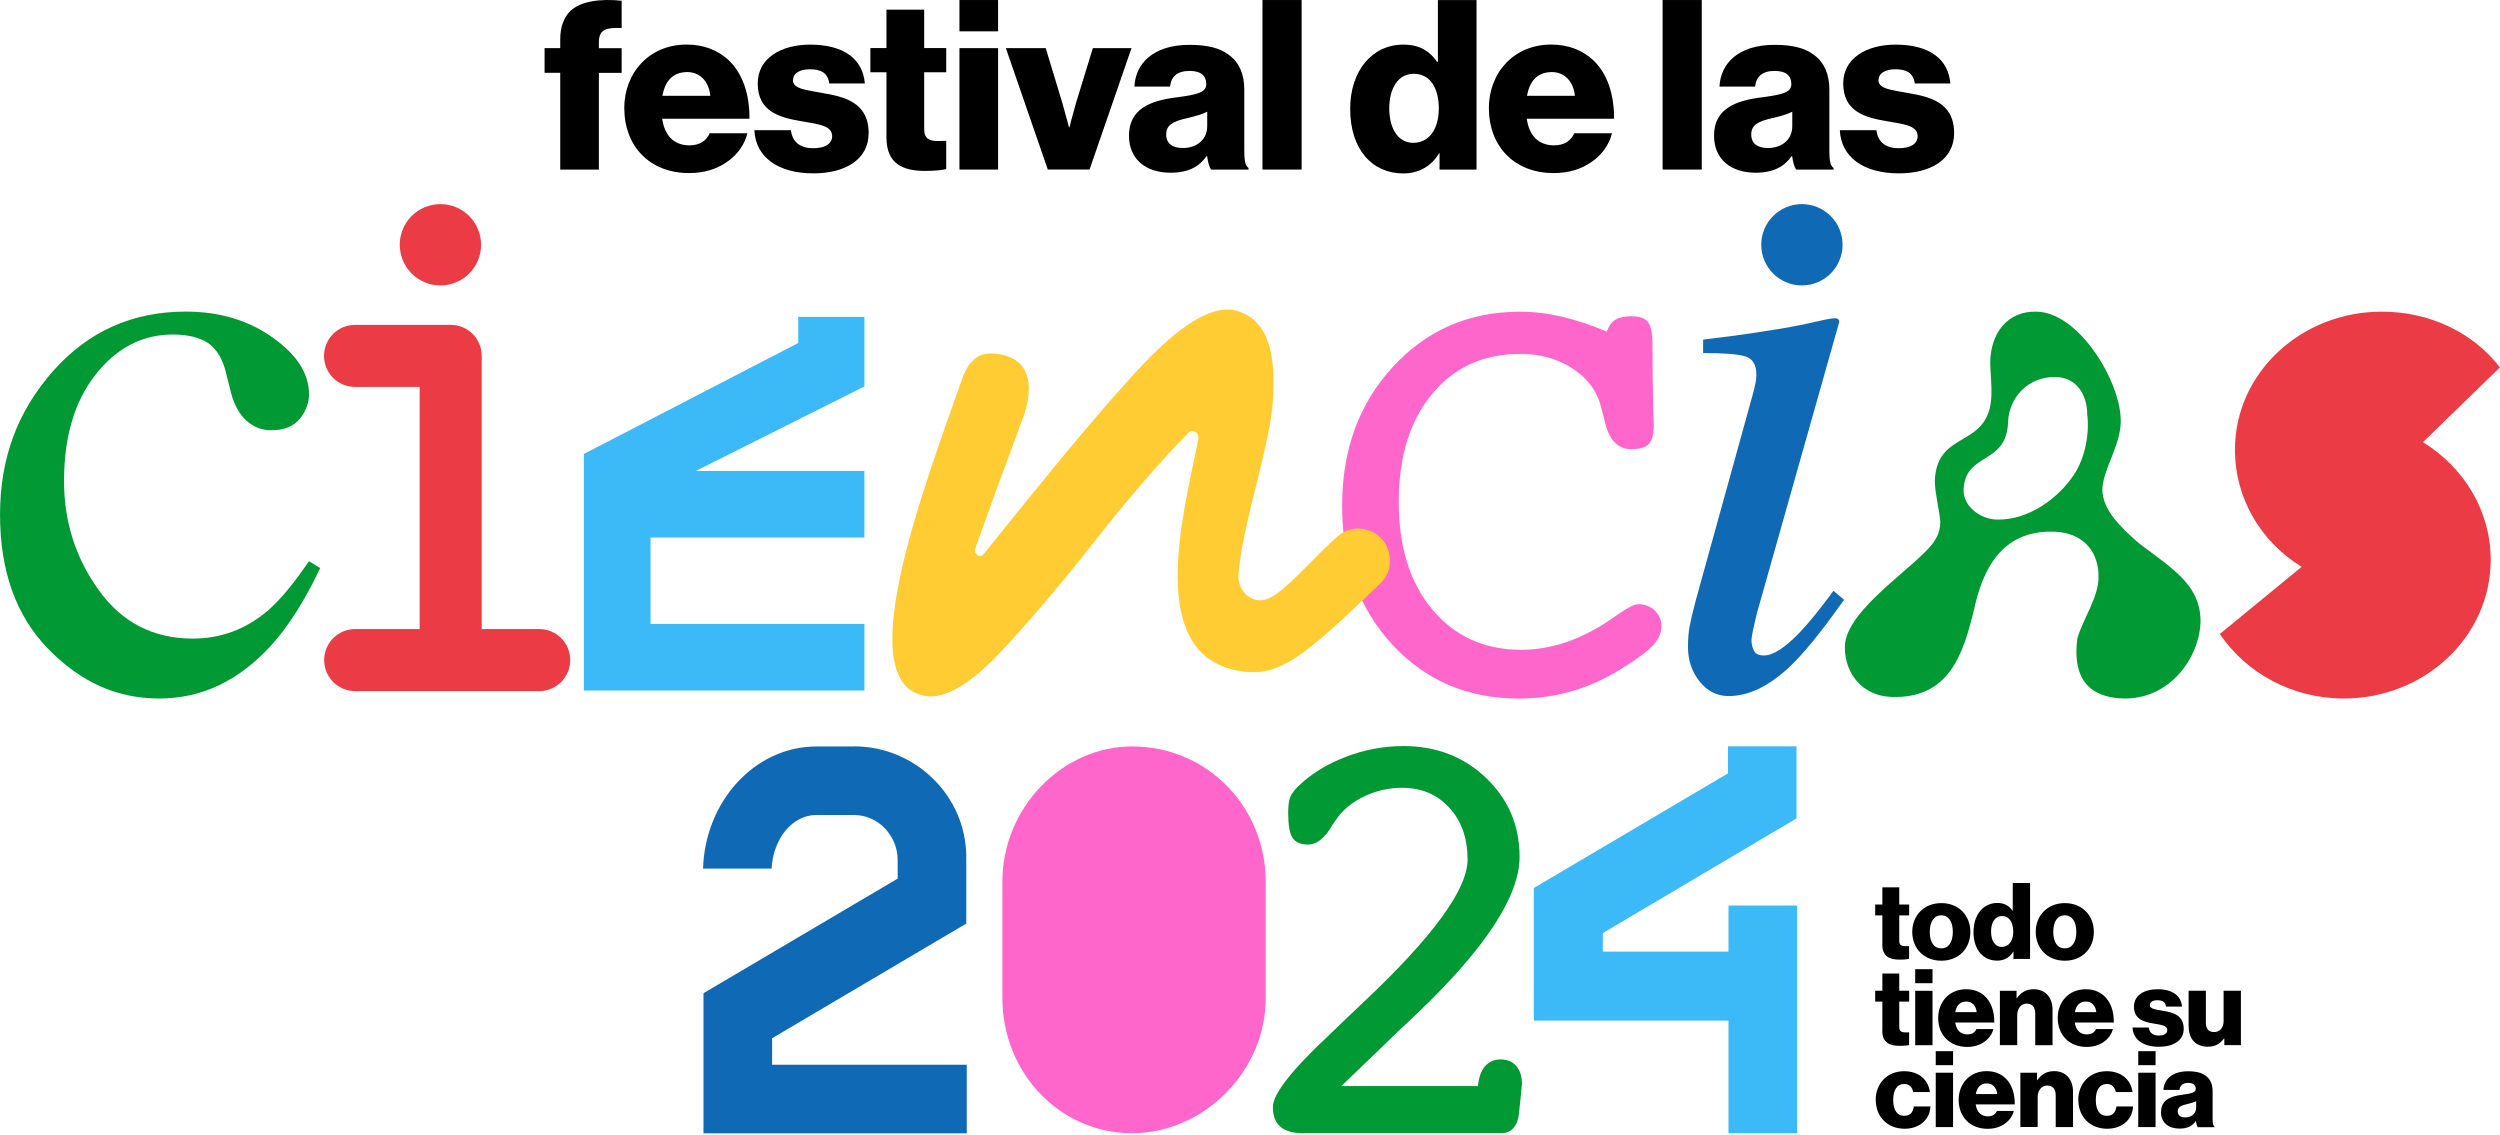 <svg width="348" height="158" viewBox="0 0 348 158" fill="none" xmlns="http://www.w3.org/2000/svg">
<path d="M139.535 122.712C139.535 112.402 147.895 103.902 157.585 103.902C168.105 103.902 176.185 112.402 176.185 122.712V138.942C176.185 149.182 167.545 157.752 157.515 157.752C147.415 157.682 139.535 149.252 139.535 138.942V122.712Z" fill="#FF66CC"/>
<path d="M118.895 103.892C127.395 103.892 134.505 110.792 134.505 119.292V128.562L107.475 144.522V148.212H134.575V157.762H97.925V138.252L124.955 122.302V119.722C124.955 116.312 122.235 113.452 118.895 113.452H113.605C110.265 113.452 107.615 116.792 107.405 120.912H97.865C98.145 111.502 105.115 103.912 113.615 103.912H118.905L118.895 103.892Z" fill="#0F69B4"/>
<path d="M213.505 123.612L240.535 107.652V103.892H250.075V113.922L223.115 129.882V132.462H240.605V126.052H250.155V157.752H240.605V142.072H213.505V123.612Z" fill="#3CB9F7"/>
<path d="M181.515 157.752C180.045 157.752 178.955 157.452 178.245 156.852C177.535 156.252 177.185 155.332 177.185 154.082C177.185 152.282 179.845 148.892 185.175 143.922L186.385 142.752C187.185 141.972 188.355 140.862 189.885 139.422C199.485 130.372 204.285 123.782 204.285 119.652C204.285 116.682 203.435 114.272 201.745 112.432C200.055 110.592 197.865 109.662 195.165 109.662C193.415 109.662 191.745 110.022 190.145 110.742C188.545 111.462 187.265 112.432 186.295 113.652C186.125 113.872 185.865 114.252 185.505 114.772C184.475 116.632 183.325 117.562 182.055 117.562C181.055 117.562 180.345 117.262 179.935 116.642C179.515 116.032 179.315 114.862 179.315 113.142C179.315 112.142 179.415 111.412 179.605 110.952C179.795 110.492 180.155 110.002 180.685 109.472C182.465 107.752 184.665 106.382 187.285 105.372C189.905 104.362 192.595 103.852 195.335 103.852C199.945 103.852 203.795 105.342 206.885 108.312C209.975 111.282 211.525 114.932 211.525 119.272C211.525 124.712 206.805 131.952 197.375 140.972C194.965 143.222 193.115 144.982 191.835 146.262L186.715 151.182H205.735C205.845 149.972 206.175 149.052 206.715 148.422C207.255 147.792 207.985 147.472 208.905 147.472C209.825 147.472 210.545 147.782 211.065 148.392C211.595 149.002 211.855 149.832 211.855 150.892C211.855 150.972 211.845 151.122 211.815 151.332C211.785 151.542 211.775 151.682 211.775 151.772L211.445 154.972C211.365 155.832 211.115 156.502 210.695 156.992C210.275 157.482 209.735 157.722 209.075 157.722H181.525L181.515 157.752Z" fill="#009933"/>
<path d="M223.665 46.142C223.955 45.362 224.355 44.812 224.875 44.502C225.395 44.182 226.145 44.022 227.125 44.022C228.195 44.022 228.945 44.282 229.375 44.802C229.805 45.322 230.025 46.392 230.025 48.002C230.025 50.832 230.055 53.452 230.115 55.892C230.175 58.332 230.205 59.382 230.205 59.072C230.205 60.432 229.975 61.342 229.515 61.812C229.055 62.292 228.235 62.522 227.055 62.522C225.155 62.522 223.915 61.172 223.335 58.462C223.135 57.652 222.975 57.032 222.855 56.602C222.305 54.442 220.995 52.672 218.925 51.312C216.855 49.942 214.415 49.262 211.615 49.262C206.515 49.262 202.425 51.122 199.335 54.852C196.255 58.582 194.705 63.582 194.705 69.862C194.705 76.142 196.265 81.142 199.395 84.862C202.525 88.592 206.645 90.452 211.775 90.452C213.445 90.452 215.145 90.212 216.875 89.742C218.605 89.262 220.305 88.552 221.975 87.602C222.755 87.202 223.815 86.512 225.175 85.552C226.535 84.592 227.495 84.102 228.075 84.102C228.965 84.102 229.725 84.402 230.345 84.992C230.965 85.582 231.275 86.312 231.275 87.172C231.275 88.032 230.935 88.862 230.255 89.662C229.575 90.452 228.315 91.432 226.475 92.592C224.055 94.192 221.615 95.362 219.165 96.112C216.715 96.862 214.135 97.242 211.425 97.242C204.305 97.242 198.425 94.732 193.785 89.702C189.145 84.672 186.825 78.242 186.825 70.402C186.825 62.562 189.175 56.212 193.875 51.082C198.575 45.952 204.475 43.392 211.595 43.392C213.495 43.392 215.435 43.622 217.405 44.082C219.375 44.542 221.465 45.232 223.655 46.152L223.665 46.142Z" fill="#FF66CC"/>
<path d="M256.805 90.082C256.775 84.642 267.875 78.242 269.485 74.942C269.935 74.212 270.075 73.392 270.095 72.652C269.945 70.782 269.365 68.902 269.325 66.962C269.575 59.662 276.945 62.602 277.205 55.012C277.255 53.522 277.085 52.102 277.035 50.532C277.065 46.512 279.315 43.232 283.575 43.382C289.535 43.582 295.385 53.402 295.205 58.832C295.095 62.182 292.745 65.312 292.645 68.132C292.645 70.962 295.235 73.442 297.725 75.612C302.605 79.282 306.265 81.492 306.315 86.412C306.245 91.552 301.985 97.442 295.495 97.222C289.845 97.032 288.585 93.332 289.165 88.882C290.015 86.002 292.025 83.312 292.115 80.482C292.225 77.132 290.305 74.162 285.935 74.012C278.475 73.752 275.935 79.552 274.795 84.812C273.305 90.952 271.385 97.292 263.285 97.012C259.235 96.872 256.785 93.732 256.805 90.082ZM288.655 66.132C290.225 63.802 290.875 60.472 290.545 57.702C290.535 54.872 289.015 52.582 286.245 52.482C282.305 52.342 279.635 55.382 279.525 58.732C279.315 64.842 273.515 62.852 273.335 68.212C273.265 70.372 275.545 72.242 277.885 72.322C282.355 72.472 286.525 69.342 288.655 66.132Z" fill="#009933"/>
<path d="M81.275 63.192L111.115 47.742V44.112H120.325V53.792L96.875 65.552H120.325V74.822H90.555V86.852H120.325V96.122H81.275V63.192Z" fill="#3CB9F7"/>
<path d="M347.985 51.142L337.275 61.552C342.935 65.022 346.705 71.062 346.705 77.922C346.705 88.632 337.505 97.232 326.265 97.232C319.025 97.232 312.685 93.682 308.995 88.252L320.385 78.902C314.725 75.432 311.105 69.392 311.105 62.612C311.105 51.902 320.305 43.382 331.545 43.382C338.255 43.382 344.295 46.322 347.995 51.152L347.985 51.142Z" fill="#EB3C46"/>
<path d="M37.945 46.972C41.325 49.372 43.015 52.002 43.015 54.872C43.015 56.102 42.585 57.242 41.725 58.302C40.865 59.362 39.545 59.892 37.745 59.892C36.435 59.892 35.295 59.442 34.305 58.552C33.315 57.662 32.595 56.352 32.145 54.632L31.475 51.942C30.995 49.962 30.155 48.562 28.955 47.742C27.725 46.962 26.095 46.562 24.085 46.562C19.825 46.562 16.235 48.422 13.305 52.142C10.375 55.862 8.915 60.802 8.915 66.972C8.915 72.612 10.525 77.682 13.755 82.162C16.985 86.652 21.345 88.892 26.825 88.892C30.705 88.892 34.155 87.622 37.185 85.082C38.905 83.622 40.845 81.302 43.005 78.122L44.575 79.072C42.445 83.552 40.205 87.102 37.855 89.722C33.335 94.732 28.115 97.232 22.175 97.232C16.235 97.232 11.205 94.932 6.725 90.342C2.245 85.752 0.005 79.522 0.005 71.642C0.005 63.762 2.445 57.272 7.335 51.712C12.225 46.152 18.405 43.372 25.865 43.372C30.525 43.372 34.555 44.572 37.935 46.972H37.945Z" fill="#009933"/>
<path d="M250.825 39.732C253.951 39.732 256.485 37.198 256.485 34.072C256.485 30.946 253.951 28.412 250.825 28.412C247.699 28.412 245.165 30.946 245.165 34.072C245.165 37.198 247.699 39.732 250.825 39.732Z" fill="#0F69B4"/>
<path d="M255.765 44.362C255.975 44.492 256.055 44.652 256.015 44.842L244.595 85.242C244.065 87.392 243.805 88.672 243.805 89.092C243.805 89.652 243.915 90.152 244.145 90.562C244.335 91.012 244.805 91.242 245.555 91.242C246.835 91.242 248.535 90.132 250.645 87.902C251.895 86.582 253.415 84.692 255.225 82.242L256.695 83.492L256.125 84.282C253.295 88.242 250.955 91.092 249.115 92.822C246.205 95.542 243.385 96.892 240.625 96.892C239.005 96.892 237.655 96.212 236.575 94.852C235.505 93.492 234.965 91.892 234.965 90.042C234.965 88.952 235.045 87.992 235.195 87.182C235.345 86.372 235.625 85.172 236.045 83.592L244.095 54.512C244.205 54.062 244.305 53.642 244.375 53.272C244.455 52.892 244.485 52.522 244.485 52.142C244.485 50.782 243.985 49.942 242.985 49.622C241.985 49.302 240.015 49.142 237.075 49.142V47.272C240.185 46.892 242.415 46.602 243.785 46.392C245.155 46.182 246.525 45.972 247.915 45.742C249.715 45.442 251.415 45.102 253.025 44.722C254.635 44.342 255.545 44.222 255.745 44.352L255.765 44.362Z" fill="#0F69B4"/>
<path d="M193.465 77.962C193.465 74.242 189.125 72.212 186.275 74.602C183.425 76.992 179.135 82.162 176.615 83.302C174.495 84.262 172.215 82.422 172.395 79.932C172.895 73.092 177.025 61.272 177.205 55.422C177.605 48.982 176.455 44.032 171.445 43.102C167.845 42.782 163.205 45.982 156.835 53.192C150.175 60.592 143.115 69.442 136.935 77.122C136.415 77.762 135.465 77.132 135.755 76.342C137.235 72.182 139.345 66.392 142.335 58.332C142.335 58.332 145.935 49.982 138.585 49.232C137.245 49.092 135.215 49.162 133.955 52.662C128.395 68.482 117.835 96.152 129.425 96.952C132.205 96.952 135.535 94.812 139.595 90.442C143.505 86.222 147.695 81.282 152.065 75.752C156.685 69.822 161.165 64.622 165.415 60.252C166.005 59.642 166.975 60.222 166.805 61.092C166.735 61.462 166.665 61.832 166.585 62.222C164.645 71.862 159.625 90.762 172.045 93.302C177.855 94.492 181.065 91.882 192.205 81.152C193.005 80.382 193.465 79.312 193.465 78.192V77.972V77.962Z" fill="#FFCC33"/>
<path d="M61.305 39.732C64.431 39.732 66.965 37.198 66.965 34.072C66.965 30.946 64.431 28.412 61.305 28.412C58.179 28.412 55.645 30.946 55.645 34.072C55.645 37.198 58.179 39.732 61.305 39.732Z" fill="#EB3C46"/>
<path d="M75.045 87.562H67.055V49.542C67.055 47.152 65.125 45.222 62.735 45.222H49.425C47.035 45.222 45.105 47.152 45.105 49.542C45.105 51.932 47.035 53.862 49.425 53.862H58.415V87.562H49.445C47.055 87.562 45.125 89.492 45.125 91.882C45.125 94.272 47.055 96.202 49.445 96.202H75.055C77.445 96.202 79.375 94.272 79.375 91.882C79.375 89.492 77.445 87.562 75.055 87.562H75.045Z" fill="#EB3C46"/>
<path d="M77.985 10.132H75.805V6.702H77.985V5.482C77.985 3.732 78.485 2.442 79.375 1.552C80.825 0.132 83.635 -0.198 86.535 0.102V3.902C84.485 3.832 83.365 4.002 83.365 5.882V6.712H86.535V10.142H83.365V23.612H77.985V10.142V10.132Z" fill="black"/>
<path d="M86.895 15.112C86.895 10.062 90.425 6.202 95.575 6.202C97.985 6.202 99.895 6.992 101.355 8.312C103.365 10.162 104.355 13.102 104.325 16.532H92.175C92.505 18.812 93.755 20.232 95.975 20.232C97.395 20.232 98.315 19.602 98.785 18.552H104.035C103.675 20.072 102.685 21.522 101.195 22.542C99.775 23.532 98.055 24.092 95.915 24.092C90.335 24.092 86.905 20.232 86.905 15.112H86.895ZM98.875 13.332C98.675 11.322 97.425 10.032 95.675 10.032C93.625 10.032 92.575 11.322 92.205 13.332H98.875Z" fill="black"/>
<path d="M105.015 18.122H110.095C110.295 19.802 111.415 20.632 113.195 20.632C114.815 20.632 115.835 20.042 115.835 18.952C115.835 17.432 113.785 17.272 111.545 16.872C108.605 16.372 105.475 15.582 105.475 11.622C105.475 8.062 108.775 6.212 112.765 6.212C117.555 6.212 120.125 8.292 120.385 11.622H115.435C115.235 10.102 114.215 9.642 112.725 9.642C111.405 9.642 110.385 10.142 110.385 11.192C110.385 12.382 112.295 12.542 114.445 12.942C117.415 13.442 120.915 14.192 120.915 18.522C120.915 22.222 117.645 24.132 113.225 24.132C108.275 24.132 105.175 21.852 105.005 18.122H105.015Z" fill="black"/>
<path d="M123.395 19.142V10.062H121.155V6.692H123.395V1.342H128.645V6.692H131.715V10.062H128.645V17.982C128.645 19.302 129.375 19.632 130.525 19.632C130.985 19.632 131.515 19.602 131.715 19.602V23.532C131.255 23.662 130.225 23.792 128.775 23.792C125.635 23.792 123.395 22.772 123.395 19.142Z" fill="black"/>
<path d="M133.555 0.002H138.935V4.362H133.555V0.002ZM133.555 6.702H138.935V23.602H133.555V6.702Z" fill="black"/>
<path d="M140.025 6.702H145.565L147.875 14.322C148.365 16.002 148.795 17.722 148.795 17.722H148.865C148.865 17.722 149.295 16.002 149.785 14.322L152.125 6.702H157.505L151.665 23.602H145.855L140.015 6.702H140.025Z" fill="black"/>
<path d="M157.155 18.882C157.155 15.152 160.125 14.032 163.625 13.572C166.795 13.172 167.915 12.842 167.915 11.692C167.915 10.602 167.225 9.872 165.605 9.872C163.885 9.872 163.035 10.632 162.865 12.052H157.915C158.045 8.912 160.455 6.242 165.575 6.242C168.115 6.242 169.835 6.702 171.055 7.632C172.505 8.692 173.205 10.342 173.205 12.452V20.972C173.205 22.322 173.335 23.082 173.795 23.382V23.612H168.585C168.325 23.252 168.155 22.592 168.025 21.732H167.955C166.965 23.152 165.475 24.042 162.935 24.042C159.565 24.042 157.155 22.222 157.155 18.892V18.882ZM168.045 17.562V15.552C167.355 15.912 166.365 16.182 165.275 16.442C163.195 16.902 162.335 17.432 162.335 18.722C162.335 20.072 163.325 20.602 164.645 20.602C166.655 20.602 168.045 19.382 168.045 17.562Z" fill="black"/>
<path d="M175.735 0.002H181.185V23.602H175.735V0.002Z" fill="black"/>
<path d="M187.945 15.152C187.945 9.872 190.985 6.212 195.335 6.212C197.715 6.212 199.065 7.202 200.055 8.622H200.155V0.012H205.535V23.612H200.385V21.332H200.315C199.295 23.082 197.545 24.142 195.335 24.142C191.015 24.142 187.945 20.812 187.945 15.162V15.152ZM200.285 15.152C200.285 12.312 199.125 10.272 196.785 10.272C194.645 10.272 193.385 12.252 193.385 15.092C193.385 17.932 194.635 19.882 196.715 19.882C198.955 19.882 200.275 17.932 200.275 15.162L200.285 15.152Z" fill="black"/>
<path d="M207.245 15.112C207.245 10.062 210.775 6.202 215.925 6.202C218.335 6.202 220.245 6.992 221.705 8.312C223.715 10.162 224.705 13.102 224.675 16.532H212.525C212.855 18.812 214.105 20.232 216.325 20.232C217.745 20.232 218.665 19.602 219.135 18.552H224.385C224.025 20.072 223.035 21.522 221.545 22.542C220.125 23.532 218.405 24.092 216.265 24.092C210.685 24.092 207.255 20.232 207.255 15.112H207.245ZM219.225 13.332C219.025 11.322 217.775 10.032 216.025 10.032C213.975 10.032 212.925 11.322 212.555 13.332H219.225Z" fill="black"/>
<path d="M231.435 0.002H236.885V23.602H231.435V0.002Z" fill="black"/>
<path d="M238.595 18.882C238.595 15.152 241.565 14.032 245.065 13.572C248.235 13.172 249.355 12.842 249.355 11.692C249.355 10.602 248.665 9.872 247.045 9.872C245.325 9.872 244.475 10.632 244.305 12.052H239.355C239.485 8.912 241.895 6.242 247.015 6.242C249.555 6.242 251.275 6.702 252.495 7.632C253.945 8.692 254.645 10.342 254.645 12.452V20.972C254.645 22.322 254.775 23.082 255.235 23.382V23.612H250.025C249.765 23.252 249.595 22.592 249.465 21.732H249.395C248.405 23.152 246.915 24.042 244.375 24.042C241.005 24.042 238.595 22.222 238.595 18.892V18.882ZM249.485 17.562V15.552C248.795 15.912 247.805 16.182 246.715 16.442C244.635 16.902 243.775 17.432 243.775 18.722C243.775 20.072 244.765 20.602 246.085 20.602C248.095 20.602 249.485 19.382 249.485 17.562Z" fill="black"/>
<path d="M256.115 18.122H261.195C261.395 19.802 262.515 20.632 264.295 20.632C265.915 20.632 266.935 20.042 266.935 18.952C266.935 17.432 264.885 17.272 262.645 16.872C259.705 16.372 256.575 15.582 256.575 11.622C256.575 8.062 259.875 6.212 263.865 6.212C268.655 6.212 271.225 8.292 271.485 11.622H266.535C266.335 10.102 265.315 9.642 263.825 9.642C262.505 9.642 261.485 10.142 261.485 11.192C261.485 12.382 263.395 12.542 265.545 12.942C268.515 13.442 272.015 14.192 272.015 18.522C272.015 22.222 268.745 24.132 264.325 24.132C259.375 24.132 256.275 21.852 256.105 18.122H256.115Z" fill="black"/>
<path d="M262.025 131.492V127.422H261.025V125.912H262.025V123.512H264.375V125.912H265.755V127.422H264.375V130.972C264.375 131.562 264.705 131.712 265.215 131.712C265.425 131.712 265.655 131.702 265.745 131.702V133.462C265.535 133.522 265.075 133.582 264.425 133.582C263.025 133.582 262.015 133.122 262.015 131.502L262.025 131.492Z" fill="black"/>
<path d="M266.185 129.722C266.185 127.442 267.815 125.712 270.235 125.712C272.655 125.712 274.275 127.442 274.275 129.722C274.275 132.002 272.675 133.732 270.235 133.732C267.795 133.732 266.185 132.002 266.185 129.722ZM271.835 129.722C271.835 128.342 271.275 127.412 270.225 127.412C269.175 127.412 268.625 128.342 268.625 129.722C268.625 131.102 269.175 132.012 270.225 132.012C271.275 132.012 271.835 131.092 271.835 129.722Z" fill="black"/>
<path d="M274.715 129.702C274.715 127.332 276.075 125.692 278.025 125.692C279.085 125.692 279.695 126.132 280.135 126.772H280.175V122.912H282.585V133.482H280.275V132.462H280.245C279.785 133.242 279.005 133.722 278.015 133.722C276.075 133.722 274.705 132.232 274.705 129.702H274.715ZM280.245 129.702C280.245 128.432 279.725 127.512 278.675 127.512C277.715 127.512 277.155 128.402 277.155 129.672C277.155 130.942 277.715 131.812 278.645 131.812C279.645 131.812 280.245 130.942 280.245 129.702Z" fill="black"/>
<path d="M283.375 129.722C283.375 127.442 285.005 125.712 287.425 125.712C289.845 125.712 291.465 127.442 291.465 129.722C291.465 132.002 289.865 133.732 287.425 133.732C284.985 133.732 283.375 132.002 283.375 129.722ZM289.025 129.722C289.025 128.342 288.465 127.412 287.415 127.412C286.365 127.412 285.815 128.342 285.815 129.722C285.815 131.102 286.365 132.012 287.415 132.012C288.465 132.012 289.025 131.092 289.025 129.722Z" fill="black"/>
<path d="M262.025 143.492V139.422H261.025V137.912H262.025V135.512H264.375V137.912H265.755V139.422H264.375V142.972C264.375 143.562 264.705 143.712 265.215 143.712C265.425 143.712 265.655 143.702 265.745 143.702V145.462C265.535 145.522 265.075 145.582 264.425 145.582C263.025 145.582 262.015 145.122 262.015 143.502L262.025 143.492Z" fill="black"/>
<path d="M266.595 134.912H269.005V136.862H266.595V134.912ZM266.595 137.922H269.005V145.492H266.595V137.922Z" fill="black"/>
<path d="M269.795 141.692C269.795 139.432 271.375 137.702 273.685 137.702C274.765 137.702 275.625 138.052 276.275 138.652C277.175 139.482 277.625 140.792 277.605 142.332H272.165C272.315 143.352 272.875 143.992 273.865 143.992C274.505 143.992 274.915 143.712 275.125 143.242H277.475C277.315 143.922 276.865 144.572 276.205 145.032C275.565 145.472 274.805 145.732 273.835 145.732C271.335 145.732 269.795 144.002 269.795 141.712V141.692ZM275.155 140.892C275.065 139.992 274.505 139.412 273.725 139.412C272.805 139.412 272.335 139.992 272.175 140.892H275.165H275.155Z" fill="black"/>
<path d="M278.385 137.922H280.705V138.962H280.745C281.305 138.152 282.035 137.702 283.085 137.702C284.745 137.702 285.715 138.882 285.715 140.572V145.492H283.305V141.052C283.305 140.252 282.905 139.702 282.125 139.702C281.345 139.702 280.795 140.372 280.795 141.302V145.482H278.385V137.912V137.922Z" fill="black"/>
<path d="M286.435 141.692C286.435 139.432 288.015 137.702 290.325 137.702C291.405 137.702 292.265 138.052 292.915 138.652C293.815 139.482 294.265 140.792 294.245 142.332H288.805C288.955 143.352 289.515 143.992 290.505 143.992C291.145 143.992 291.555 143.712 291.765 143.242H294.115C293.955 143.922 293.505 144.572 292.845 145.032C292.205 145.472 291.445 145.732 290.475 145.732C287.975 145.732 286.435 144.002 286.435 141.712V141.692ZM291.805 140.892C291.715 139.992 291.155 139.412 290.375 139.412C289.455 139.412 288.985 139.992 288.825 140.892H291.815H291.805Z" fill="black"/>
<path d="M296.835 143.032H299.115C299.205 143.782 299.705 144.152 300.505 144.152C301.225 144.152 301.685 143.882 301.685 143.402C301.685 142.722 300.765 142.652 299.765 142.472C298.445 142.252 297.045 141.892 297.045 140.122C297.045 138.522 298.525 137.702 300.315 137.702C302.455 137.702 303.615 138.632 303.735 140.122H301.515C301.425 139.442 300.965 139.232 300.305 139.232C299.715 139.232 299.255 139.452 299.255 139.922C299.255 140.452 300.115 140.532 301.075 140.702C302.405 140.922 303.975 141.262 303.975 143.202C303.975 144.862 302.515 145.712 300.525 145.712C298.305 145.712 296.915 144.692 296.845 143.022L296.835 143.032Z" fill="black"/>
<path d="M304.655 142.882V137.912H307.055V142.372C307.055 143.202 307.425 143.662 308.195 143.662C309.025 143.662 309.525 143.042 309.525 142.142V137.912H311.935V145.482H309.625V144.552H309.585C309.035 145.292 308.375 145.702 307.325 145.702C305.585 145.702 304.665 144.562 304.665 142.882H304.655Z" fill="black"/>
<path d="M261.095 153.122C261.095 150.842 262.665 149.112 265.055 149.112C267.105 149.112 268.425 150.312 268.645 152.012H266.325C266.175 151.332 265.765 150.892 265.085 150.892C264.045 150.892 263.535 151.752 263.535 153.122C263.535 154.492 264.055 155.322 265.085 155.322C265.835 155.322 266.295 154.882 266.405 154.022H268.715C268.655 155.762 267.265 157.122 265.125 157.122C262.685 157.122 261.105 155.392 261.105 153.112L261.095 153.122Z" fill="black"/>
<path d="M269.455 146.322H271.865V148.272H269.455V146.322ZM269.455 149.322H271.865V156.892H269.455V149.322Z" fill="black"/>
<path d="M272.645 153.092C272.645 150.832 274.225 149.102 276.535 149.102C277.615 149.102 278.475 149.452 279.125 150.052C280.025 150.882 280.475 152.192 280.455 153.732H275.015C275.165 154.752 275.725 155.392 276.715 155.392C277.355 155.392 277.765 155.112 277.975 154.642H280.325C280.165 155.322 279.715 155.972 279.055 156.432C278.415 156.872 277.655 157.132 276.685 157.132C274.185 157.132 272.645 155.402 272.645 153.112V153.092ZM278.015 152.292C277.925 151.392 277.365 150.812 276.585 150.812C275.665 150.812 275.195 151.392 275.035 152.292H278.025H278.015Z" fill="black"/>
<path d="M281.235 149.322H283.555V150.362H283.595C284.155 149.552 284.885 149.102 285.935 149.102C287.595 149.102 288.565 150.282 288.565 151.972V156.892H286.155V152.452C286.155 151.652 285.755 151.102 284.975 151.102C284.195 151.102 283.645 151.772 283.645 152.702V156.882H281.235V149.312V149.322Z" fill="black"/>
<path d="M289.295 153.122C289.295 150.842 290.865 149.112 293.255 149.112C295.305 149.112 296.625 150.312 296.845 152.012H294.525C294.375 151.332 293.965 150.892 293.285 150.892C292.245 150.892 291.735 151.752 291.735 153.122C291.735 154.492 292.255 155.322 293.285 155.322C294.035 155.322 294.495 154.882 294.605 154.022H296.915C296.855 155.762 295.465 157.122 293.325 157.122C290.885 157.122 289.305 155.392 289.305 153.112L289.295 153.122Z" fill="black"/>
<path d="M297.645 146.322H300.055V148.272H297.645V146.322ZM297.645 149.322H300.055V156.892H297.645V149.322Z" fill="black"/>
<path d="M300.825 154.772C300.825 153.102 302.155 152.602 303.725 152.392C305.145 152.212 305.645 152.062 305.645 151.552C305.645 151.062 305.335 150.742 304.605 150.742C303.835 150.742 303.455 151.082 303.375 151.722H301.155C301.215 150.312 302.295 149.122 304.585 149.122C305.725 149.122 306.495 149.332 307.035 149.742C307.685 150.212 307.995 150.952 307.995 151.902V155.722C307.995 156.332 308.055 156.672 308.265 156.802V156.902H305.925C305.805 156.742 305.735 156.442 305.675 156.062H305.645C305.205 156.702 304.535 157.102 303.395 157.102C301.885 157.102 300.805 156.292 300.805 154.792L300.825 154.772ZM305.705 154.182V153.282C305.395 153.442 304.955 153.562 304.465 153.682C303.535 153.892 303.145 154.122 303.145 154.702C303.145 155.312 303.585 155.542 304.185 155.542C305.085 155.542 305.705 154.992 305.705 154.182Z" fill="black"/>
</svg>
